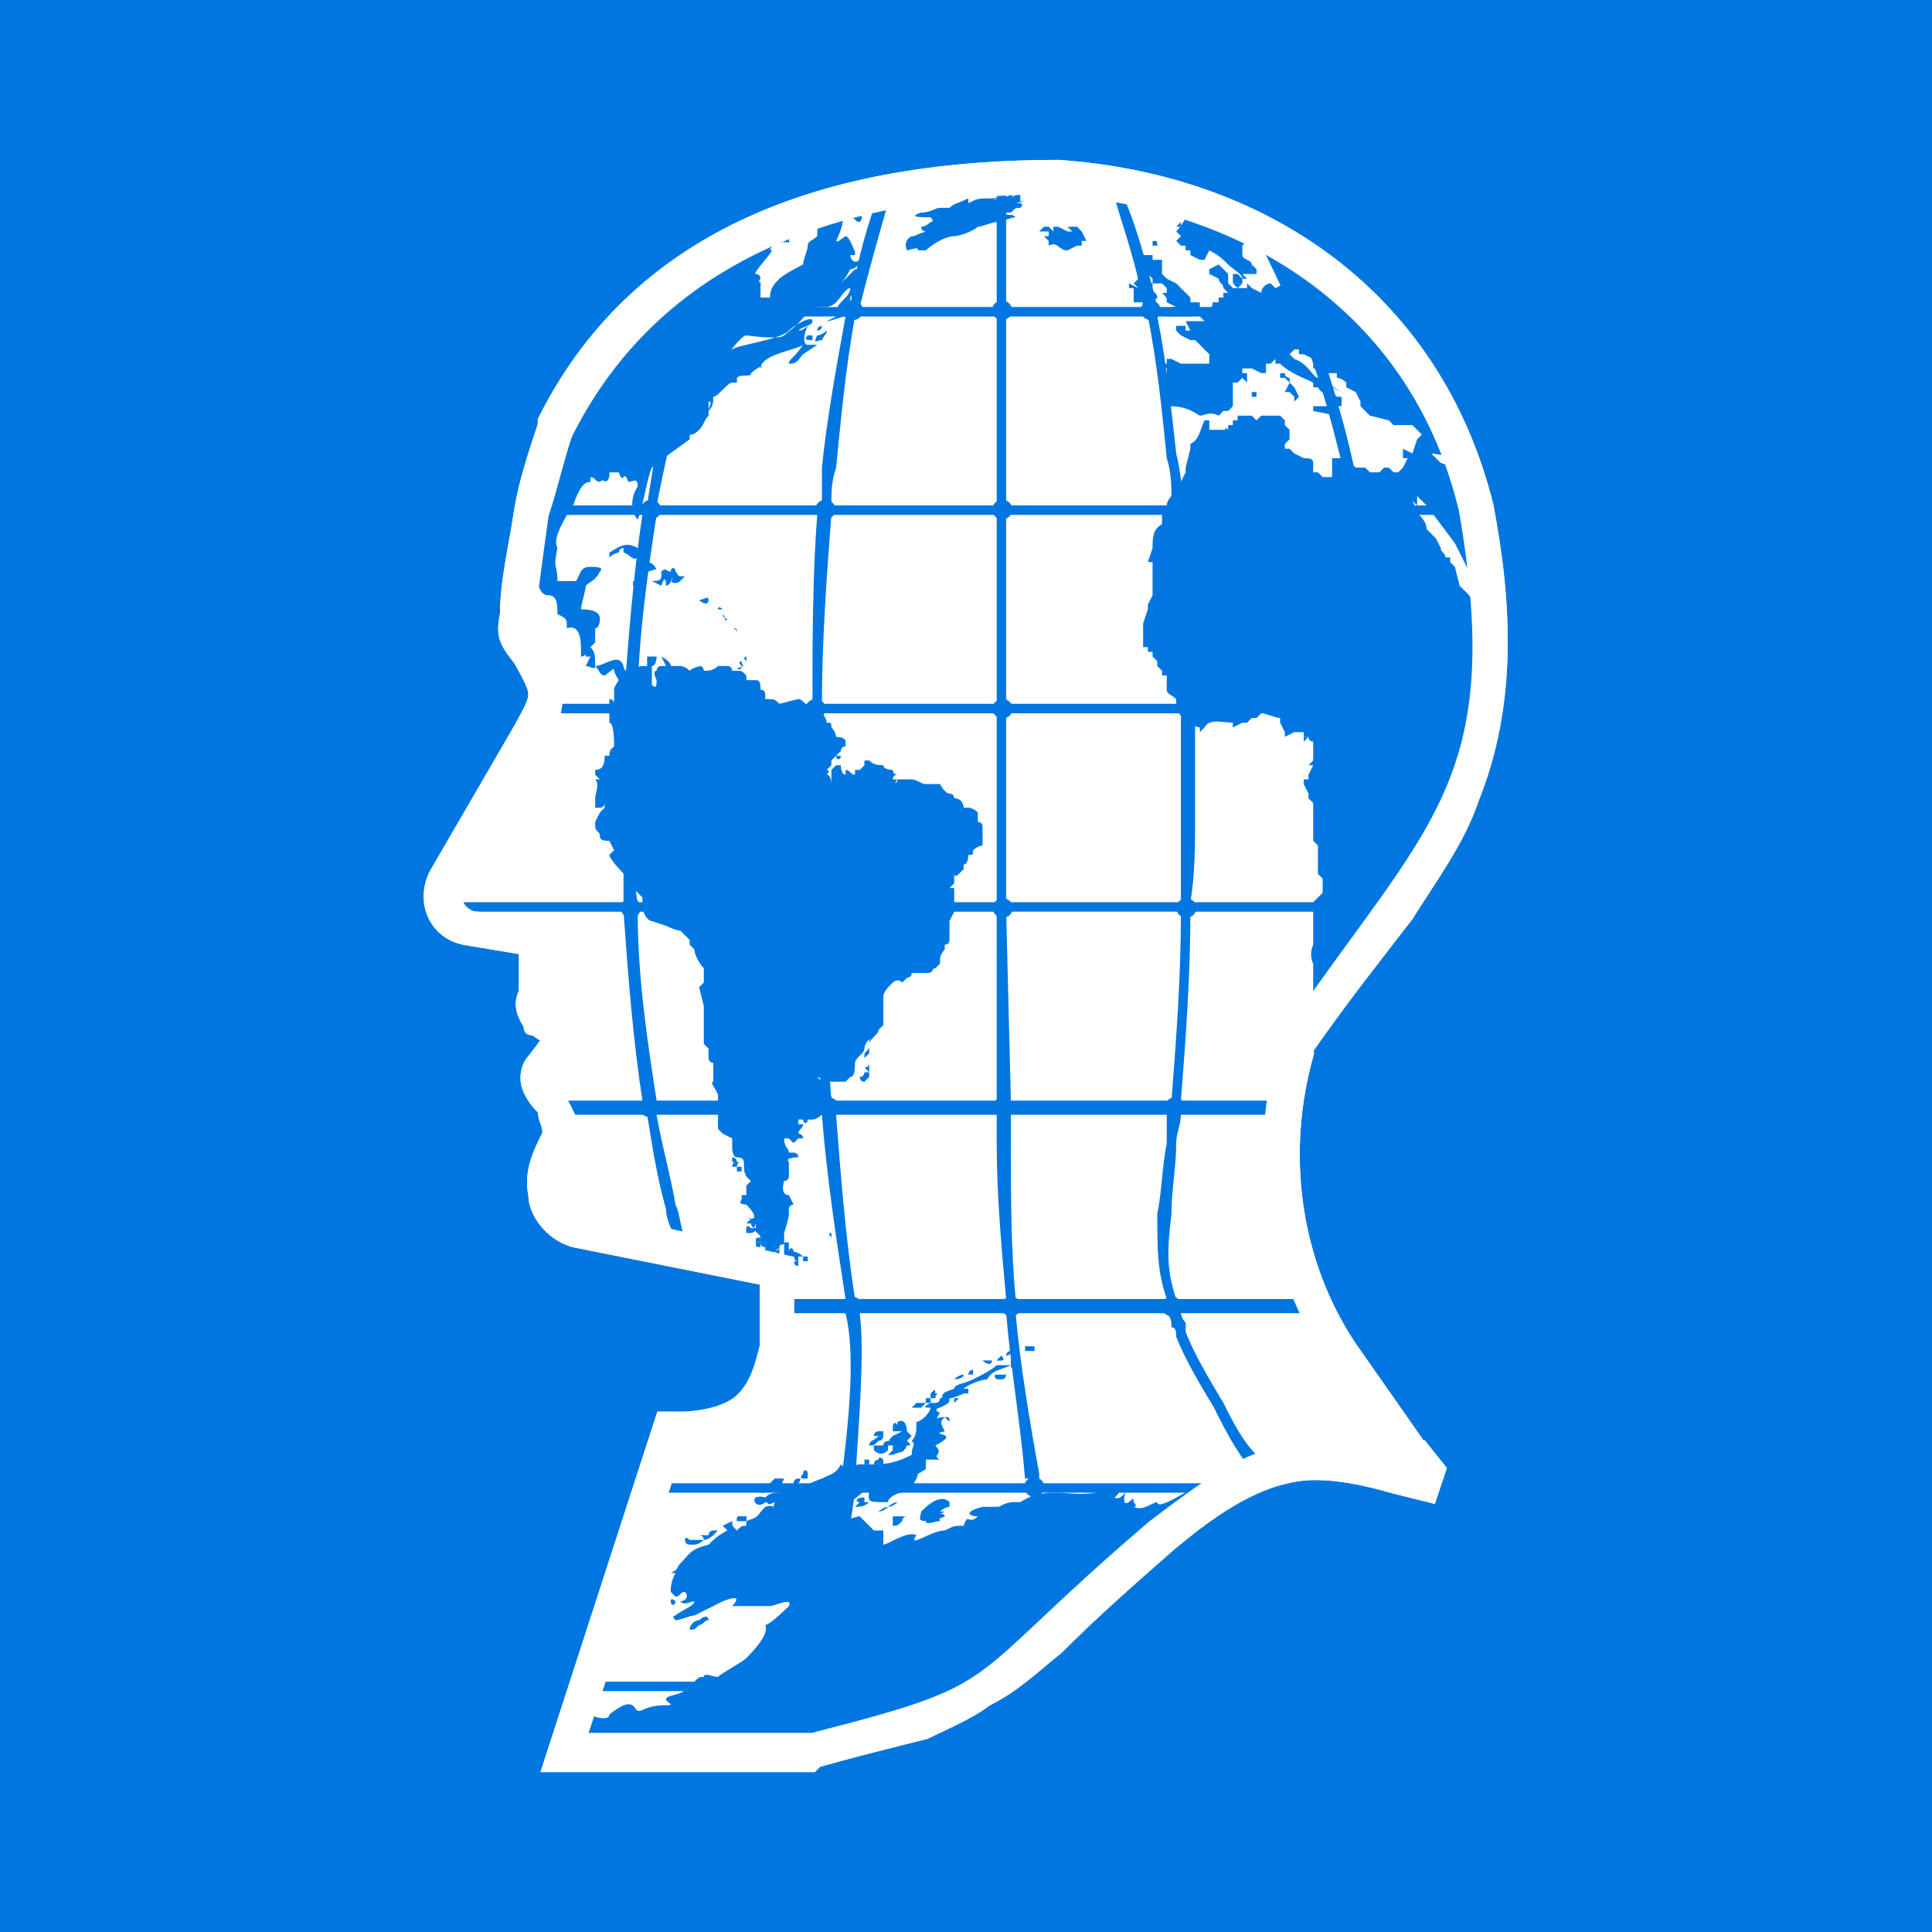 <?xml version="1.0" encoding="UTF-8"?>
<!DOCTYPE svg PUBLIC "-//W3C//DTD SVG 1.1//EN" "http://www.w3.org/Graphics/SVG/1.1/DTD/svg11.dtd">
<!-- Creator: CorelDRAW X7 -->
<svg xmlns="http://www.w3.org/2000/svg" xml:space="preserve" width="1.23in" height="1.23in" version="1.1" style="shape-rendering:geometricPrecision; text-rendering:geometricPrecision; image-rendering:optimizeQuality; fill-rule:evenodd; clip-rule:evenodd"
viewBox="0 0 409 409"
 xmlns:xlink="http://www.w3.org/1999/xlink">
 <defs>
  <style type="text/css">
   <![CDATA[
    .str1 {stroke:#0077E0;stroke-width:2.31}
    .str0 {stroke:white;stroke-width:2.31}
    .fil3 {fill:none}
    .fil0 {fill:#0077E0}
    .fil2 {fill:#0077E0}
    .fil1 {fill:white}
   ]]>
  </style>
 </defs>
 <g id="Layer_x0020_1">
  <rect class="fil0" width="409" height="409"/>
  <path class="fil1 str0" d="M248 327c-8,7 -16,14 -24,22 -5,4 -9,8 -15,11 -4,3 -9,5 -13,7 -8,2 -16,4 -23,6l-1 1 -56 0 24 -74 4 0c4,0 10,-1 13,-4 3,-3 4,-7 5,-11l0 -14 -40 -8c-5,-1 -9,-6 -9,-10 -1,-5 1,-9 3,-13 0,0 0,0 0,0 0,0 0,0 0,0 0,-2 -1,-3 -1,-5 -1,-1 -2,-2 -3,-4 -1,-2 -1,-5 1,-7l3 -4 -3 -2c-1,0 -1,0 -1,-1 -2,-3 -2,-5 -1,-7 0,-3 0,-6 0,-9l0 0 -12 -2c-7,-1 -10,-8 -7,-14l18 -31 0 0c1,-2 3,-5 3,-7 0,-2 -2,-5 -3,-7 -3,-4 -4,-5 -3,-10 0,-7 2,-15 3,-22 1,-6 3,-12 5,-18l0 0 0 -1c21,-42 64,-54 109,-54l0 0 0 0c44,3 80,28 91,72l0 0 0 0c4,21 5,42 -3,62 -3,9 -9,17 -14,25 -7,9 -14,18 -21,28 0,0 0,1 0,1 -6,21 -3,44 9,62l14 20c0,1 0,1 1,1l4 5 -2 6 -8 -2c-7,-2 -16,-4 -23,-2 -9,2 -18,9 -24,14z"/>
  <path class="fil2" d="M181 316c-2,14 -5,28 -7,40l33 0c-2,1 -3,1 -5,2l-28 0c-1,4 -2,7 -3,10l-2 0c1,-3 1,-6 2,-10l-45 0 1 -2 45 0c2,-12 5,-26 6,-40l-37 0 0 -2 37 0c2,-15 3,-28 1,-36l-12 0 0 -3 12 0c-2,-13 -4,-26 -5,-39l-35 0c1,6 3,13 4,19 1,2 1,5 2,7 0,0 0,0 0,0l-2 0c-1,-2 -2,-4 -2,-6 -2,-7 -3,-14 -4,-20l-16 0c-1,-1 -1,-2 -1,-3l16 0c-2,-13 -3,-26 -4,-40l-33 0c-1,0 -2,-1 -2,-1 0,-1 1,-1 1,-1l34 0c0,-5 0,-11 0,-16 0,-7 0,-15 0,-24l-15 0c1,-1 1,-1 1,-2l14 0c1,-13 2,-27 4,-40l-21 0c1,-1 1,-2 1,-2l21 0c2,-14 5,-28 10,-40l-7 0c0,0 -1,0 -1,-1 1,0 2,-1 2,-1l7 0c1,-3 2,-5 3,-8l1 0c0,0 1,0 1,0 0,0 1,1 0,1 -1,2 -2,4 -2,7l29 0c1,-8 3,-15 5,-21 1,0 2,0 3,-1 -2,7 -4,14 -6,22l29 0 0 -24c1,0 2,0 2,0l0 24 29 0c-1,-8 -4,-16 -6,-23 0,0 1,0 2,0 3,7 5,15 7,23l28 0c-2,-5 -4,-9 -6,-13 1,1 3,2 4,3 2,3 3,6 5,10l8 0c1,0 2,1 3,2l-10 0c5,13 9,27 11,39 0,0 0,0 0,1l22 0c0,0 0,1 0,1l0 1 -22 0c3,13 4,26 4,40l20 0c0,1 0,1 0,2l-20 0c0,10 -1,20 -2,30 0,3 -1,7 -2,10l5 0 -2 2 -3 0c0,3 -1,5 -1,7l-3 4c-1,0 -1,-1 -1,-1 1,-3 2,-6 3,-10l-34 0c0,14 -1,27 -2,40l19 0c0,1 0,2 0,3l-19 0c0,2 -1,4 -1,6 0,5 -1,10 -1,15 -1,8 -1,12 1,18l26 0c0,1 1,2 1,3l-26 0c0,0 0,1 1,2 0,1 0,2 0,2 2,5 5,10 8,15 2,4 4,8 7,11 0,1 0,1 0,1 -1,0 -1,1 -2,1 0,0 0,0 0,0 -3,-4 -5,-8 -7,-12 -3,-5 -6,-10 -8,-15 0,-1 0,-2 -1,-2 0,-1 0,-2 -1,-3l-32 0c1,11 3,23 5,34 0,1 0,1 0,2l37 0c-1,0 -2,1 -3,2l-34 0c1,5 2,10 2,16 0,3 1,7 1,10l-2 2c-1,-4 -1,-8 -1,-12 -1,-5 -1,-11 -2,-16l-37 0zm100 -40c0,0 0,0 0,1 0,0 0,0 0,0 0,-1 0,-1 0,-1zm-100 38l37 0c0,-1 0,-1 -1,-1 -1,-12 -3,-23 -4,-35l-31 0c1,8 0,21 -1,36zm0 -39l32 0c-1,-11 -2,-22 -2,-33l0 -6 -34 0c1,13 2,26 4,39zm-7 -82c1,14 1,27 2,40l35 0 0 -40 -37 0zm-2 0l-37 0c0,14 2,27 4,40l35 0c-1,-13 -2,-26 -2,-40zm9 -126c-2,11 -3,22 -4,32 -1,3 -1,5 -1,8l35 0 0 -40 -30 0zm-2 0l-29 0c-5,12 -8,25 -11,40l35 0c0,-3 0,-6 0,-8 1,-10 3,-21 5,-32zm-3 42c-1,13 -2,27 -2,40l37 0 0 -40 -35 0zm-3 0l-34 0c-2,13 -4,27 -4,40l37 0c0,-13 0,-27 1,-40zm1 42c0,8 0,15 0,22 0,6 0,12 0,18l37 0 0 -40 -37 0zm-3 0l-36 0c-1,9 -1,17 -1,24 0,5 0,11 1,16l37 0c0,-6 0,-12 -1,-18 0,-7 0,-14 0,-22zm44 124l32 0c-2,-6 -2,-10 -2,-18 1,-5 1,-10 2,-15 0,-2 0,-4 0,-6l-33 0 0 6c0,11 0,22 1,33zm-2 -82l1 40 34 0c1,-13 2,-26 2,-40l-37 0zm0 -126l0 40 35 0c0,-4 0,-7 -1,-10 -1,-10 -2,-20 -4,-30l-30 0zm0 42l0 40 37 0c0,-13 -1,-27 -2,-40l-35 0zm0 42l0 40 37 0c0,-6 0,-12 0,-18 0,-7 0,-14 0,-22l-37 0zm32 -84c2,10 3,20 4,29 1,4 1,7 2,11l35 0c0,0 0,0 0,-1 -3,-12 -6,-26 -12,-39l-29 0zm6 42c1,13 1,27 2,40l37 0c-1,-14 -2,-27 -4,-40l-35 0zm2 42c0,8 0,15 0,22 0,6 0,12 -1,18l34 0c1,-4 1,-7 2,-11 1,-9 2,-19 2,-29l-37 0z"/>
  <g id="_600228400">
   <circle class="fil0 str1" transform="matrix(-1.8347E-014 -0.336 0.346 -1.77883E-014 133.539 192.218)" r="5"/>
   <circle class="fil0 str1" transform="matrix(-1.8347E-014 -0.336 0.346 -1.77883E-014 212.281 192.218)" r="5"/>
   <circle class="fil0 str1" transform="matrix(-1.8347E-014 -0.336 0.346 -1.77883E-014 133.509 150.042)" r="5"/>
   <circle class="fil0 str1" transform="matrix(-1.8347E-014 -0.336 0.346 -1.77883E-014 212.235 150.042)" r="5"/>
   <circle class="fil0 str1" transform="matrix(-1.8347E-014 -0.336 0.346 -1.77883E-014 137.813 107.866)" r="5"/>
   <circle class="fil0 str1" transform="matrix(-1.8347E-014 -0.336 0.346 -1.77883E-014 212.188 107.866)" r="5"/>
   <circle class="fil0 str1" transform="matrix(-1.8347E-014 -0.336 0.346 -1.77883E-014 173.018 192.218)" r="5"/>
   <circle class="fil0 str1" transform="matrix(-1.8347E-014 -0.336 0.346 -1.77883E-014 251.139 192.218)" r="5"/>
   <circle class="fil0 str1" transform="matrix(-1.8347E-014 -0.336 0.346 -1.77883E-014 172.671 150.042)" r="5"/>
   <circle class="fil0 str1" transform="matrix(-1.8347E-014 -0.336 0.346 -1.77883E-014 251.485 150.042)" r="5"/>
   <circle class="fil0 str1" transform="matrix(-1.8347E-014 -0.336 0.346 -1.77883E-014 174.735 107.866)" r="5"/>
   <circle class="fil0 str1" transform="matrix(-1.8347E-014 -0.336 0.346 -1.77883E-014 287.091 107.866)" r="5"/>
   <circle class="fil0 str1" transform="matrix(-1.8347E-014 -0.336 0.346 -1.77883E-014 290.696 150.042)" r="5"/>
   <circle class="fil0 str1" transform="matrix(-1.8347E-014 -0.336 0.346 -1.77883E-014 286.985 192.218)" r="5"/>
   <circle class="fil0 str1" transform="matrix(-1.8347E-014 -0.336 0.346 -1.77883E-014 275.352 65.689)" r="5"/>
   <circle class="fil0 str1" transform="matrix(-1.8347E-014 -0.336 0.346 -1.77883E-014 243.599 65.689)" r="5"/>
   <circle class="fil0 str1" transform="matrix(-1.8347E-014 -0.336 0.346 -1.77883E-014 212.141 65.689)" r="5"/>
   <circle class="fil0 str1" transform="matrix(-1.8347E-014 -0.336 0.346 -1.77883E-014 180.556 65.689)" r="5"/>
   <circle class="fil0 str1" transform="matrix(-1.8347E-014 -0.336 0.346 -1.77883E-014 148.776 65.689)" r="5"/>
   <circle class="fil0 str1" transform="matrix(-1.8347E-014 -0.336 0.346 -1.77883E-014 249.421 107.866)" r="5"/>
   <circle class="fil0 str1" transform="matrix(-1.8347E-014 -0.336 0.346 -1.77883E-014 137.461 234.394)" r="5"/>
   <circle class="fil0 str1" transform="matrix(-1.8347E-014 -0.336 0.346 -1.77883E-014 212.327 234.394)" r="5"/>
   <circle class="fil0 str1" transform="matrix(-1.8347E-014 -0.336 0.346 -1.77883E-014 214.052 276.571)" r="5"/>
   <circle class="fil0 str1" transform="matrix(-1.8347E-014 -0.336 0.346 -1.77883E-014 175.463 234.394)" r="5"/>
   <circle class="fil0 str1" transform="matrix(-1.8347E-014 -0.336 0.346 -1.77883E-014 180.401 276.571)" r="5"/>
   <circle class="fil0 str1" transform="matrix(-1.8347E-014 -0.336 0.346 -1.77883E-014 179.388 314.782)" r="5"/>
   <circle class="fil0 str1" transform="matrix(-1.8347E-014 -0.336 0.346 -1.77883E-014 172.645 356.959)" r="5"/>
   <circle class="fil0 str1" transform="matrix(-1.8347E-014 -0.336 0.346 -1.77883E-014 218.924 314.782)" r="5"/>
   <circle class="fil0 str1" transform="matrix(-1.8347E-014 -0.336 0.346 -1.77883E-014 248.694 234.394)" r="5"/>
   <circle class="fil0 str1" transform="matrix(-1.8347E-014 -0.336 0.346 -1.77883E-014 248.039 276.571)" r="5"/>
  </g>
  <g id="_600228160">
   <g>
    <path class="fil0" d="M158 322c-1,0 -2,0 -2,0 0,-1 0,-1 1,-1 0,0 1,0 1,0 0,0 0,1 0,1z"/>
    <path class="fil0" d="M212 288c-1,0 -1,0 -1,0 0,0 0,0 0,0 1,-1 1,-1 1,-1 0,0 0,1 0,1z"/>
    <path class="fil0" d="M214 286c0,1 -1,1 -1,1 0,0 0,-1 1,-1 0,0 2,0 2,0 0,0 -2,0 -2,0z"/>
    <path class="fil0" d="M152 324c0,0 0,0 -1,1 0,0 -1,1 -2,1 0,0 -1,1 -2,1 -1,0 0,0 -1,0 0,0 0,0 0,0 -1,0 -1,-1 -1,-1 0,-1 1,0 1,0 0,0 1,0 1,0 0,0 2,0 2,0 0,-1 -1,-1 -1,-1 0,0 1,0 1,0 0,0 1,0 1,0 0,-1 1,-1 1,-1 1,0 -1,0 1,0z"/>
    <path class="fil0" d="M192 303c0,0 1,1 1,1 0,0 -1,1 -1,1 1,1 1,1 0,1 -1,2 -1,1 -3,2l-1 0 1 -1 0 -1 0 0c0,0 -1,0 -1,0 0,0 0,1 0,1 -1,1 -2,1 -3,0 0,0 0,-1 0,-1l1 0 1 0 0 0c0,-1 1,-1 2,-1 -1,0 -1,0 0,-1 0,0 2,-1 2,-1 -1,0 -2,0 -2,0 0,0 0,0 0,-1 0,-1 1,-1 1,0l0 -1 0 0c2,-1 2,2 2,2z"/>
    <path class="fil0" d="M166 313c-1,2 0,2 -2,2 0,0 0,0 -1,0l0 0c-1,0 -1,1 -1,1 -1,0 -1,0 -1,0 0,0 0,-1 0,-1 0,0 0,0 -1,0 1,0 1,0 1,-1 0,0 0,1 1,1 0,0 1,-1 2,-2l0 0c0,0 0,0 0,0 1,0 0,0 2,0z"/>
    <path class="fil0" d="M150 343c-1,0 -1,1 -2,1 -1,1 -1,1 -2,1 0,-1 1,-2 2,-2 1,-1 2,-1 2,0z"/>
    <path class="fil0" d="M143 339c0,1 -1,1 -1,0 0,0 0,0 0,0 0,-1 1,0 1,0 0,0 0,0 0,0z"/>
    <path class="fil0" d="M184 310c0,0 -1,0 -1,0 0,-1 0,-1 0,-1 0,0 1,0 1,0 0,1 0,1 0,1z"/>
    <path class="fil0" d="M187 310c-1,0 -1,0 -2,0 0,0 0,-1 1,-1 0,-1 1,0 1,0 0,0 0,1 0,1z"/>
    <path class="fil0" d="M158 322c-1,0 -2,0 -2,0 0,-1 0,-1 1,-1 0,0 1,0 1,0 0,0 0,1 0,1z"/>
    <path class="fil0" d="M167 313c0,1 0,1 0,0 0,0 0,0 0,0 0,0 1,0 1,0 0,0 0,0 -1,0z"/>
    <path class="fil0" d="M169 314c0,1 -1,1 -1,0 0,0 0,-1 1,-1 0,0 0,0 0,0 1,0 0,1 0,1z"/>
    <path class="fil0" d="M171 313c-1,0 -1,0 -1,0 -1,0 0,-1 0,-1 0,-1 1,-1 1,0 0,1 0,1 0,1z"/>
    <path class="fil0" d="M187 304c-1,0 -2,0 -2,0 0,0 0,-1 1,-1 0,0 1,0 1,0 0,0 0,1 0,1z"/>
    <path class="fil0" d="M186 305c-1,1 -1,1 -2,1 0,-1 1,-1 2,-2 0,0 1,0 1,0 0,0 0,1 -1,1z"/>
    <path class="fil0" d="M195 298c-1,0 -2,0 -2,0 0,0 0,0 1,-1 1,0 2,0 2,0 0,0 -1,1 -1,1z"/>
    <path class="fil0" d="M197 297c0,0 -1,0 -1,0 0,-1 0,-1 0,-1 1,0 1,0 1,0 0,0 0,1 0,1z"/>
    <path class="fil0" d="M198 296c0,0 -1,0 -1,0 0,-1 0,-1 0,-1 1,-1 1,-1 1,0 1,0 0,0 0,1z"/>
    <path class="fil0" d="M200 294c-1,0 -1,0 -1,0 0,0 0,0 0,0 0,0 1,0 1,0 0,0 0,0 0,0z"/>
    <path class="fil0" d="M204 291c0,1 -2,1 -2,1 0,0 1,-1 2,-1 0,0 1,0 1,0 0,0 0,0 -1,0z"/>
    <path class="fil0" d="M206 291c0,0 0,0 -1,0 0,0 0,-1 1,-1 0,0 0,0 0,1 0,0 0,0 0,0z"/>
    <path class="fil0" d="M210 288c0,1 -1,1 -2,0 0,0 0,0 2,0 0,0 0,0 0,0 0,0 0,0 0,0z"/>
    <path class="fil0" d="M212 288c-1,0 -1,0 -1,0 0,0 0,0 0,0 1,-1 1,-1 1,-1 1,1 0,1 0,1z"/>
    <path class="fil0" d="M202 301c0,0 -1,0 -1,0 -1,-1 -1,-1 -1,-1 1,0 1,0 1,1 1,0 1,0 1,0z"/>
    <path class="fil0" d="M202 297c0,0 0,0 0,0 0,-1 0,-1 0,-1 0,0 0,0 1,0 0,0 0,0 -1,1z"/>
    <path class="fil0" d="M205 295c0,0 0,0 -1,0 0,-1 0,-1 0,-1 1,0 1,0 1,0 0,0 0,1 0,1z"/>
    <path class="fil0" d="M212 292c-1,0 -1,0 -1,0 -1,-1 0,-1 0,-1 0,0 1,0 2,0 0,0 0,1 -1,1z"/>
    <path class="fil0" d="M216 290c-1,0 -2,0 -2,-1 0,0 0,0 0,-1 0,0 2,0 2,1 0,0 0,0 0,1z"/>
    <path class="fil0" d="M219 286c-1,0 -2,0 -2,0 0,0 0,-1 0,-1 1,0 2,0 2,0 0,1 0,1 0,1z"/>
    <path class="fil0" d="M188 319c-1,1 -2,1 -2,1 0,0 1,-1 2,-1 1,-1 2,-1 2,-1 0,0 -1,1 -2,1z"/>
    <path class="fil0" d="M184 318c0,0 -1,0 -1,0 0,0 0,0 0,-1 -2,0 -2,1 -1,1 -1,1 -1,1 -1,1 1,0 2,0 3,-1z"/>
    <path class="fil0" d="M192 321c-1,0 -1,1 -1,1 -1,1 -1,1 -2,1 0,0 0,-1 0,-2 1,0 3,0 3,0z"/>
    <path class="fil0" d="M201 318c0,0 0,0 0,0 0,1 0,1 0,1 0,0 -1,0 -2,1 0,0 0,0 1,0 -2,1 0,0 0,1 -2,1 -1,0 -1,1 -1,0 -3,1 -3,0 -2,0 -1,-1 -1,-2 1,-1 4,-4 6,-2z"/>
    <path class="fil0" d="M169 373c9,-3 27,-7 35,-14 19,-16 45,-43 61,-47 1,-1 -9,3 -12,3 -1,0 -8,5 -8,3 -1,0 -3,2 -5,1 1,0 0,-1 0,-1 0,-2 -1,1 -2,0 0,0 0,0 0,-1 0,-1 1,-2 1,-2 0,0 -2,3 -3,2 1,-1 1,-1 1,-2 -1,0 -2,1 -2,0 -4,2 -9,1 -11,1 -2,0 -5,0 -8,2 0,0 -2,0 -2,0 -4,1 0,1 -6,1 -4,1 -3,2 -1,2 -2,2 -2,-1 -3,2 -2,0 -2,0 -4,1 -3,0 -8,4 -6,1 -2,-1 -6,2 -7,2 0,0 0,-3 0,-3 0,0 -1,0 -2,0 -1,-1 -2,-2 -3,-3 -1,0 -2,1 -3,0 0,0 1,0 1,0 -2,-1 0,-2 -1,-3 2,0 3,-2 5,-3 0,3 -1,3 4,3 0,-1 2,-2 3,-2 2,-1 2,-1 3,-3 1,-2 -1,0 2,-2l0 -2 3 0c-2,-1 1,-1 -1,-3 6,-3 -2,-2 2,-3 -1,-2 -1,-2 0,-3 -2,0 -2,1 -1,-1 -1,0 -1,-1 0,-1 2,-1 2,-1 2,-2 1,0 3,-1 3,-1 0,-1 0,-1 0,-1 1,-1 4,-2 5,-2 1,-2 3,-2 5,-3 -1,0 -1,0 -3,0 -1,1 -3,2 -5,3 -2,1 -4,1 -4,2 0,0 -3,1 -2,1 -1,0 0,1 -1,1 0,0 0,1 -1,1 0,0 -1,0 -1,0 -2,1 -1,1 0,1 0,1 -2,3 -3,3 0,2 0,3 -1,4 1,1 0,1 0,3 -4,2 -6,2 -9,2 -1,0 -1,0 -2,0 -1,0 -2,1 -2,1 -1,0 -1,0 -2,-1 -1,2 -2,2 -4,3 0,0 -3,1 -4,2 -1,0 -1,0 -1,0 -2,0 -1,0 -2,1 0,0 -5,-1 -2,0 -1,0 -2,0 -3,1 -4,-1 -2,3 0,1 1,0 0,1 2,0 -1,3 1,0 -2,1 -2,2 -1,2 -4,3 0,1 0,1 0,1 -1,0 -1,0 -2,1 -1,-1 -1,-1 -1,-2 0,0 -2,1 -2,1 0,0 1,1 1,1 -2,1 -3,2 -4,3 -4,1 -4,2 -6,4 -1,1 0,1 -2,2 0,0 1,0 1,0 -1,2 -1,3 -1,4 0,0 1,1 1,1 1,0 1,-1 2,-1 1,1 0,2 -1,2 1,1 2,0 3,0 0,1 -3,2 -4,3 0,0 -1,0 0,1 1,0 3,-1 4,-1 2,-1 4,-2 6,-3 5,-2 2,1 2,1 4,0 6,0 8,0 1,0 5,-2 4,0 0,0 -4,4 -5,4 1,2 -3,6 -4,7 -1,1 -5,3 -6,4 -1,0 -3,-1 -3,0 -1,0 -1,0 -2,1 -3,2 -1,2 -5,3 -3,1 2,2 -1,2 -1,0 -3,0 -5,1 -2,1 -1,-2 -4,-1 0,0 -2,1 -3,2 0,1 -2,1 -4,0 -1,3 -3,2 -2,4 -3,6 -6,6 -4,7 32,-1 43,0 50,-1z"/>
   </g>
   <path class="fil0" d="M201 44c1,-1 2,-1 4,-2 0,0 0,1 0,1 2,-1 2,-1 5,-1 3,-1 6,-2 0,0 1,0 4,-1 4,-1 -9,3 1,0 0,0 -2,1 -1,1 0,0 1,0 0,1 0,1 1,-1 2,-1 2,-1 0,0 1,0 1,0 0,0 -1,0 -1,0 0,1 0,1 0,2 0,0 1,-1 1,-1 -1,1 -2,1 -2,1 1,0 2,0 1,1 0,0 1,0 0,0 -1,0 -1,0 -2,1 -1,0 -1,0 -1,0 0,0 1,0 2,0 0,0 2,0 1,0 -2,0 -2,0 -4,0 2,1 2,0 3,1 -1,0 -3,1 -4,1 -1,0 -3,1 -4,1 0,0 0,0 0,0 -1,1 -4,2 -5,2 -2,0 -5,2 -6,3 -1,0 -1,0 -1,0 -2,0 1,-1 -3,0 0,0 -1,-2 1,-3 1,0 0,0 3,-1 0,0 1,0 0,0 0,0 -1,0 -1,-1 2,0 1,0 2,0 1,0 0,0 0,0 -1,0 -1,0 -2,0 0,0 1,0 2,-1 1,0 0,-1 0,-1 -2,0 -5,0 -2,-1 2,0 1,0 0,0 2,0 3,-1 4,-1 1,0 0,0 2,0z"/>
   <path class="fil0" d="M179 158c0,0 0,0 0,0 0,0 0,0 0,0 0,0 0,0 0,0 0,0 0,0 0,0 0,0 0,0 0,0 0,0 0,0 0,0z"/>
   <path class="fil0" d="M166 263c0,-1 0,-1 0,-2 0,0 0,0 0,0 0,0 1,-3 1,-4 0,-1 0,-1 0,-1 0,-1 1,-1 1,-1 0,0 0,0 0,0 0,0 -1,-2 -1,-2 0,0 0,0 0,0 0,0 0,0 0,0 -2,0 -1,-3 -1,-3 0,-1 0,0 0,0 1,0 1,-1 1,-1 0,-1 0,-1 0,-1 0,0 0,-1 0,-1 0,-1 0,-1 0,-1 -1,-1 2,-1 2,-1 0,0 0,-1 -1,-1 0,0 0,0 0,0 0,0 0,0 0,0 0,0 0,0 0,0 0,0 0,0 0,0 0,0 0,0 0,0 0,0 -1,0 -1,0 0,0 0,0 0,0 0,-1 -1,-1 -1,-3 0,0 0,0 1,0 0,0 1,1 1,1 0,0 0,0 0,0 0,0 1,-1 1,-1 0,0 1,0 1,0 0,0 0,0 0,0 0,-1 -1,-1 -1,-1 0,0 0,0 0,0 0,-1 1,-1 1,-2 0,0 0,0 0,0 -1,0 -1,0 -1,0 0,0 0,-1 0,-1 0,0 1,0 1,0 0,1 1,1 1,0l1 0c1,0 2,-1 3,-2 0,0 1,-1 1,-2 0,0 0,0 0,-1 0,0 0,0 0,0 -1,0 -1,0 -1,-1 0,0 0,0 0,-1 0,0 0,-1 0,-1 -1,0 -1,0 -2,-1l0 0c0,0 3,1 3,1 0,0 2,0 2,0 0,0 1,0 1,0 0,0 1,-1 1,-1 0,0 0,0 0,0 1,0 1,-2 1,-3 0,-1 2,-2 2,-3 0,0 0,0 0,0 0,-1 1,-2 1,-2 0,0 0,0 0,0 0,0 0,1 0,1 0,1 0,1 -1,2 0,0 0,0 0,0 0,0 0,1 0,1 0,0 1,-1 1,-1 0,-1 0,-1 0,-2 0,-1 2,-2 2,-3 0,0 1,-1 1,-1 0,0 0,-1 0,-1 0,-1 0,-2 0,-3 0,0 0,0 0,-1 0,-1 0,0 0,0 0,-1 0,-2 0,-2 0,0 0,1 0,1 0,-1 1,-2 2,-3 0,0 1,-1 2,0 0,0 1,-1 1,-1 0,0 1,0 1,-1 0,0 1,0 1,0 0,0 0,0 0,0 1,0 0,0 1,0l1 0c2,0 1,-1 2,-1 0,0 1,-1 1,-1 0,0 0,-1 0,-1 0,-1 1,-2 1,-2 0,0 0,0 0,-1 0,0 1,0 1,-1 0,-1 0,-1 0,-3 0,0 0,0 0,0 0,0 0,-1 0,-1l1 -2c0,0 0,-1 0,-1 0,-1 0,-2 0,-3 0,0 0,-1 0,-1 -1,0 -1,0 -1,0 0,0 1,-1 1,-1 0,0 0,-2 0,-2 0,0 0,1 1,0 0,0 1,-1 1,-1 0,0 0,-1 0,-1 1,0 1,-2 1,-2 0,0 0,0 0,0 1,0 1,0 1,-1 0,0 0,0 0,0 0,0 1,-1 2,-1 0,-1 0,-1 0,-2 0,0 0,-1 0,-1 0,-1 0,-1 0,-1 0,0 0,0 0,0 0,0 0,0 0,0 0,-1 -1,-1 -1,-1 0,-1 0,-1 0,-2 0,0 -1,-1 -2,-1 0,0 0,0 -1,0 0,0 0,-2 -2,-2 0,0 0,0 0,0 0,-1 -1,-1 -1,-1 -1,0 -2,-2 -2,-2 0,0 -1,0 -1,0 0,0 -1,0 -1,0 0,0 0,0 -1,0 0,0 0,0 0,0 -1,0 -2,-1 -3,-1 0,0 -1,0 -1,0 0,0 0,0 0,0 -1,0 -2,0 -2,0 0,0 0,0 0,0 0,0 0,0 0,0 0,1 -1,1 0,0 0,0 0,0 0,0 -1,0 -1,0 -1,0 0,-1 1,-1 1,-1 0,0 0,0 0,0 -1,0 -1,-1 -1,-1 0,0 0,0 0,0 0,0 -2,0 -2,-1 0,0 0,0 0,0 -1,0 -2,0 -3,-1 0,0 0,0 0,0 0,0 0,0 0,0 0,0 0,0 -1,0 0,0 0,1 0,1 0,0 -1,1 -1,1 0,0 0,0 0,0 0,0 0,0 0,0 0,0 -1,0 -1,0 0,0 0,0 0,1 0,0 0,1 0,1 0,0 0,0 0,0 0,0 0,0 0,0 0,-1 0,-2 0,-2 0,0 0,1 0,1 -1,0 -1,-1 -2,-1 0,0 0,1 0,1 -1,0 -1,-2 -1,-2 0,0 0,0 0,0 0,0 0,0 -1,0 1,0 0,0 0,0 0,0 -1,1 -1,1 0,0 0,0 0,0 0,0 0,3 0,3 0,0 0,0 0,0 0,0 0,-2 -1,-2 0,0 1,-1 0,-1 0,0 0,0 -1,0 1,0 1,0 1,0 0,0 1,-1 1,-1 0,0 0,0 0,0 0,0 0,-1 0,-1 0,0 0,0 0,0 0,0 1,-1 1,-1 0,0 1,-1 1,-1 0,0 0,-1 1,-1 0,0 0,0 0,0 0,0 0,-1 0,-1 0,-1 -2,-1 -2,-1 0,0 0,-1 -1,-2 0,0 0,0 0,0 0,0 0,0 0,0 0,-1 0,-1 -1,-1 0,0 0,-1 -1,-2 0,0 0,0 -1,0 0,-1 0,-1 -1,-1 -1,0 -2,-2 -3,-2 0,0 -4,1 -4,1 0,0 0,0 0,0 -1,-1 -1,-1 -3,-1 0,0 0,-1 0,-1 0,-1 -1,-1 -1,-1 0,-1 0,-2 -1,-2 -1,0 -2,0 -2,0 0,0 0,-1 0,-1 0,0 0,0 0,0 -1,-1 -1,-1 -2,-1 0,0 0,0 0,0 -1,0 -1,0 -1,0 0,0 0,-1 -1,-1 0,0 0,0 0,0 1,0 1,0 2,0 -1,0 -1,0 -2,0 -1,0 -2,0 -2,0 0,0 0,0 -1,0 1,0 1,0 1,0 -1,1 -2,1 -3,1 0,0 0,-1 -1,-1 1,0 1,0 1,0 -2,0 -3,1 -3,1 -1,-1 -2,-1 -2,-1 0,0 -1,0 -1,0 0,0 0,0 0,0 -1,0 -1,0 -1,0 0,0 0,0 0,0 0,-1 -2,-2 -2,-2 0,0 1,2 1,2 0,0 0,0 0,0 0,0 0,0 -1,0 0,0 0,0 0,0 -1,0 -1,1 -1,1 -1,0 0,2 0,2 0,1 0,2 -1,1 0,0 0,-1 0,-2 0,0 0,-1 0,-1 0,0 0,-1 0,-1 0,0 0,0 0,0 1,0 1,-2 1,-2 -1,0 -1,0 -1,0 0,0 -1,0 -1,0 0,0 0,2 0,2 0,0 -1,0 -1,0 -1,0 -2,1 -4,1 0,1 -2,3 -2,4 0,0 0,1 0,1 0,1 0,1 0,2 0,-1 0,0 0,0 0,-1 -1,-1 -1,-1 0,0 0,0 0,1 0,0 0,1 0,1 0,0 -1,0 -1,0 1,1 1,1 1,1 0,0 0,1 0,2 0,0 0,0 0,0 1,0 1,4 1,5 0,0 -1,1 -1,1 1,0 1,0 1,0 0,0 0,0 0,0 -1,0 -1,0 -1,1 0,0 -1,0 -1,0 0,1 0,3 -2,3 0,0 0,1 0,1 0,0 1,1 1,1 0,0 0,0 -1,0 1,1 0,3 0,4 0,0 0,1 0,1 0,0 0,1 0,1 0,0 1,0 1,0 0,0 1,0 1,-1 0,0 0,0 0,0 0,0 0,1 0,1 0,0 0,0 -1,1 0,0 -1,2 -1,2 0,1 0,1 0,1 0,1 1,1 1,2 0,0 0,0 0,0 0,1 1,1 2,1 0,0 1,2 1,2 0,0 -1,1 -1,1 0,1 4,5 4,5 0,0 1,1 1,2 0,0 1,1 1,1 0,0 1,1 1,1 0,0 0,2 0,2 0,1 1,3 2,3 0,0 3,1 3,1 0,0 2,1 3,1 0,0 1,1 1,1 0,0 1,1 1,1 0,0 0,1 0,1 0,0 1,1 1,1 0,1 1,3 2,4 0,0 0,1 0,1 0,1 0,2 0,2 0,0 -1,1 -1,1 0,0 1,4 1,4 0,1 0,1 0,2 0,2 0,4 0,6 0,0 1,1 1,1 0,0 0,0 0,0 0,0 0,0 0,0 0,0 0,1 0,1 0,0 0,0 0,0 0,0 0,1 0,1 0,0 0,1 1,1 0,0 0,1 0,1 0,0 0,0 0,0 0,2 0,2 0,2 0,0 0,0 0,0 0,0 0,0 0,1 0,0 0,0 0,0 -1,0 1,2 1,3 0,0 0,0 0,0 0,1 0,1 0,2 0,0 0,0 0,1 0,1 0,3 0,4 0,0 1,1 1,1 0,0 2,1 2,1 0,0 0,0 0,0 0,0 0,0 0,0 0,0 0,0 0,0 0,0 0,1 0,2 0,0 0,2 1,2 3,0 0,3 3,5 0,0 0,0 0,0 0,0 0,0 -1,1 0,0 0,2 0,2 0,0 -1,0 -1,0 0,0 0,0 0,0 0,0 0,0 0,0 0,0 0,1 0,1 -1,1 1,1 1,1 0,0 0,0 0,0 0,0 0,0 0,0 0,0 3,3 1,3 -1,0 0,-1 0,1 0,1 1,1 1,1 0,0 0,-1 0,-1 0,0 0,0 0,0 -1,2 1,2 1,3 0,0 0,1 0,1 0,0 0,0 0,0 0,0 0,0 0,0 3,0 1,0 1,0 0,0 0,1 0,2 2,0 0,-1 2,-1 2,0 0,1 0,1 0,0 0,0 0,0 0,0 1,1 1,1 0,0 0,-1 0,-1 0,0 0,0 0,0 0,0 0,-1 0,-1 0,0 0,0 0,0 0,-1 1,0 1,-1l0 0z"/>
   <path class="fil0" d="M179 159c0,0 -1,0 0,0 -1,0 0,0 0,0 0,0 0,0 0,0 0,0 0,0 0,0 0,0 0,0 0,0 0,0 0,0 0,0z"/>
   <path class="fil0" d="M178 159c0,0 0,0 0,0 0,0 0,0 0,0 0,0 0,1 0,1 0,0 0,0 0,-1 0,0 0,0 0,0 0,0 0,0 0,0 0,0 0,0 0,0z"/>
   <path class="fil0" d="M178 160c0,0 0,0 0,0 0,0 0,0 0,0 0,0 0,0 0,0 0,0 0,0 0,0z"/>
   <path class="fil3" d="M178 160c0,0 0,0 -1,0 0,0 0,0 0,0 0,0 0,0 0,0 0,0 0,0 0,0 0,1 1,1 1,0 0,0 0,0 0,0 0,0 0,0 0,0 0,0 0,0 0,0 0,0 0,0 0,0"/>
   <path class="fil0" d="M178 160c0,0 0,0 -1,0 0,0 0,0 0,0 0,0 0,0 0,0 0,0 0,0 0,0 0,1 1,1 1,0 0,0 0,0 0,0 0,0 0,0 0,0 0,0 0,0 0,0 0,0 0,0 0,0l0 0z"/>
   <path class="fil3" d="M182 160c0,0 0,0 0,0 -1,0 -1,0 -1,0 -1,0 -1,0 -1,0 0,0 0,0 0,0 0,0 0,1 0,1 0,-1 0,-1 0,-1 -1,0 -1,0 -1,0 -1,0 -1,0 -1,0 0,1 0,1 0,1 0,0 0,1 0,1 0,0 0,0 0,0 0,1 0,1 0,1 1,1 1,0 1,0 1,0 1,0 1,0 0,0 0,0 0,0 0,0 0,0 1,0 0,0 0,0 0,0 1,0 1,0 1,0 0,-1 0,-1 0,-1 0,0 0,0 0,0 0,0 0,0 0,0 0,0 0,0 0,0 0,-1 0,-1 0,-1 0,0 0,-1 0,-1 0,0 0,0 0,0 0,0 0,0 0,0 0,0 -1,0 -1,0 0,0 0,0 0,0"/>
   <path class="fil0" d="M180 160c0,0 0,0 0,0 0,0 0,0 0,0 0,0 0,0 0,0 0,0 0,0 0,0 0,0 0,0 0,0 0,0 0,0 0,0 0,0 0,0 0,0z"/>
   <path class="fil0" d="M179 160c0,0 0,0 0,0 0,-1 0,-1 0,0 0,0 0,0 -1,0 0,0 1,0 1,0 0,0 0,0 0,0 0,0 0,0 0,0 0,0 0,0 1,0 0,0 0,0 -1,0 0,-1 0,-1 0,-1 0,0 0,1 0,1z"/>
   <path class="fil0" d="M156 134c0,0 0,-1 -1,-1 1,0 1,0 1,1 0,0 0,0 0,0z"/>
   <path class="fil0" d="M155 130c0,0 0,1 0,1 0,0 0,0 0,0 0,0 0,0 0,-1z"/>
   <path class="fil0" d="M153 130c0,1 1,1 1,1 -1,1 0,0 -1,-1z"/>
   <path class="fil0" d="M152 129c0,-1 1,0 1,0 -1,0 -1,0 -1,0 0,0 0,0 0,0z"/>
   <path class="fil0" d="M148 127c1,0 2,-1 2,0 0,1 -1,1 -2,0z"/>
   <path class="fil0" d="M156 136c0,0 0,0 0,0 0,0 0,0 0,0 0,0 0,0 0,-1 0,0 0,0 0,1z"/>
   <path class="fil0" d="M156 138c0,0 0,0 0,0 0,0 -1,0 -1,0 1,0 0,0 1,0 0,0 0,0 0,0z"/>
   <path class="fil0" d="M158 139c0,1 0,0 0,1 -1,-1 0,-1 0,-1 0,0 0,0 0,0z"/>
   <path class="fil0" d="M157 140c0,0 0,0 0,0 0,1 1,1 0,1 0,1 -1,1 -1,0 0,0 0,1 1,0 0,0 -1,-1 0,-1z"/>
   <path class="fil0" d="M178 156c0,0 -1,0 -1,0 0,0 0,0 0,0 0,0 0,0 0,0 1,0 1,0 1,0 0,0 0,0 0,0 0,0 0,0 0,0 0,0 0,0 0,0 0,0 0,0 0,0z"/>
   <path class="fil0" d="M166 263c0,0 0,0 0,0 0,0 0,0 0,0 0,0 0,0 0,0 0,0 0,0 0,0 0,0 0,0 0,0 0,0 0,0 0,0 0,0 0,0 0,0 0,0 0,0 0,0 1,0 1,0 1,0 0,0 0,0 0,0 0,0 0,0 0,0 0,0 0,0 0,0 0,0 0,1 0,1 0,0 0,0 0,0 0,0 0,0 0,0 0,1 0,1 0,1 1,0 1,0 0,0 1,1 1,1 1,1 0,0 0,0 0,0 0,0 0,0 0,0 -1,0 -1,0 -1,0 -1,0 -1,0 -1,0 0,0 0,0 0,-1 0,0 0,0 0,0 0,0 0,0 0,0 0,0 0,0 0,0 0,-1 0,-1 0,-1 0,0 0,0 0,0 0,0 0,0 0,0l0 -1z"/>
   <path class="fil0" d="M172 266c0,0 0,0 0,0 0,0 0,0 0,0 0,0 0,0 1,0 0,0 0,0 0,0 0,0 0,0 0,0 0,0 0,0 -1,0 0,0 0,0 0,0 0,0 0,0 0,0 0,1 0,1 0,1 0,0 0,-1 0,-1z"/>
   <path class="fil0" d="M166 266c0,0 0,0 0,0 0,0 0,-1 0,-1 0,0 0,0 0,0 0,0 0,0 0,0 0,0 0,0 0,0 0,1 0,1 0,1 0,0 0,0 0,0 0,0 0,0 0,0 0,0 0,0 0,0z"/>
   <path class="fil0" d="M170 267c-1,0 -1,0 0,0 0,0 0,0 0,0 0,0 0,0 0,0 0,0 0,0 0,0 0,0 0,0 0,0z"/>
   <path class="fil0" d="M168 267c0,0 0,0 1,0 0,0 0,0 0,0 0,0 0,0 0,0 0,0 1,0 0,0 0,0 0,0 0,0 0,1 0,1 0,1 0,0 0,0 0,0 -1,0 -1,-1 -1,-1 0,0 0,0 0,0z"/>
   <path class="fil3" d="M168 267c0,0 0,0 0,0 -1,0 -1,0 -1,0 0,0 0,0 0,0 0,0 0,0 0,0 -1,0 -1,0 -1,0 0,0 0,0 0,0 0,0 0,0 0,0 0,0 0,0 0,0 0,0 -1,0 -1,0 0,0 0,0 0,0 0,0 1,0 1,0 0,0 0,0 0,-1 0,0 0,0 0,0 0,0 0,0 0,0 0,1 0,0 0,0 0,0 0,1 1,1 0,0 -1,-1 -1,-1 1,0 1,0 1,0 0,0 0,1 0,1 0,0 0,0 0,0 0,0 0,0 0,0 0,-1 1,0 1,0 0,0 0,0 0,0"/>
   <path class="fil0" d="M168 267c0,0 0,0 0,0 -1,0 -1,0 -1,0 0,0 0,0 0,0 0,0 0,0 0,0 -1,0 -1,0 -1,0 0,0 0,0 0,0 0,0 0,0 0,0 0,0 0,0 0,0 0,0 -1,0 -1,0 0,0 0,0 0,0 0,0 1,0 1,0 0,0 0,0 0,-1 0,0 0,0 0,0 0,0 0,0 0,0 0,1 0,0 0,0 0,0 0,1 1,1 0,0 -1,-1 -1,-1 1,0 1,0 1,0 0,0 0,1 0,1 0,0 0,0 0,0 0,0 0,0 0,0 0,-1 1,0 1,0 0,0 0,0 0,0l0 0z"/>
   <path class="fil0" d="M163 265c-1,0 -1,0 -1,0 1,1 0,1 0,1 0,0 0,0 0,0 1,0 1,0 1,0 0,0 0,-1 0,-1z"/>
   <path class="fil0" d="M162 263c0,0 -1,0 -1,0 0,1 1,1 1,1 0,0 0,-1 0,-1 0,0 0,0 0,0z"/>
   <path class="fil0" d="M161 263c0,0 0,0 0,0 0,0 -1,0 -1,0 0,1 0,1 1,1 0,0 0,0 0,-1 0,0 0,0 0,0 0,0 0,0 0,0z"/>
   <path class="fil0" d="M164 264c0,0 0,-1 0,0 0,0 0,0 0,0 0,0 0,0 0,0 -1,0 -1,0 -1,0 0,0 0,0 0,0 0,0 0,0 0,0 0,0 0,1 0,1 0,0 0,0 0,0 0,0 0,0 0,0 0,0 0,0 0,0 1,0 1,0 1,0 0,0 0,-1 0,-1 0,1 0,1 0,1 0,0 1,-1 1,-1 0,0 0,0 0,0 0,0 0,0 -1,0z"/>
   <path class="fil3" d="M161 262c0,0 0,0 0,0 -1,0 -1,0 -1,1 0,0 1,0 1,0 0,-1 0,-1 0,-1 0,0 0,0 0,0 0,0 0,0 0,0"/>
   <path class="fil0" d="M161 262c0,0 0,0 0,0 -1,0 -1,0 -1,1 0,0 1,0 1,0 0,-1 0,-1 0,-1 0,0 0,0 0,0 0,0 0,0 0,0l0 0z"/>
   <path class="fil3" d="M160 262c0,0 0,0 0,0 0,0 0,0 0,0 0,0 0,0 0,0 0,0 0,0 0,0 0,0 0,0 0,0 0,0 0,0 0,0 0,0 1,0 0,0 1,0 1,0 1,0 0,0 0,0 0,0 -1,0 -1,0 -1,0 0,-1 0,0 0,0"/>
   <path class="fil0" d="M160 262c0,0 0,0 0,0 0,0 0,0 0,0 0,0 0,0 0,0 0,0 0,0 0,0 0,0 0,0 0,0 0,0 0,0 0,0 0,0 1,0 0,0 1,0 1,0 1,0 0,0 0,0 0,0 -1,0 -1,0 -1,0 0,-1 0,0 0,0l0 0z"/>
   <path class="fil0" d="M159 261c0,0 0,0 0,0 0,0 0,1 0,1 0,0 0,0 0,0 0,0 0,-1 0,-1z"/>
   <path class="fil0" d="M158 260c0,0 0,0 0,0 0,1 0,1 0,1 1,0 1,0 1,0 0,0 0,0 0,0 0,0 0,0 0,0 0,0 0,0 0,0 0,0 0,-1 0,-1 0,0 -1,0 -1,0 0,0 0,0 0,0z"/>
   <path class="fil0" d="M159 259c0,-1 0,-1 0,-1 0,0 -1,1 -1,1 0,0 1,0 1,0 0,0 0,1 0,1 0,0 -1,-1 -1,0 0,0 0,0 0,0 0,0 0,0 0,0 0,0 0,0 0,0 1,0 1,0 1,0 0,1 0,1 0,1 0,0 0,0 0,0 0,-1 0,-1 0,-1 0,0 0,0 0,1 0,0 0,0 0,0 1,0 1,-1 1,-1 0,0 -1,0 -1,0 0,-1 0,-1 0,-1 0,0 0,0 0,0z"/>
   <path class="fil3" d="M159 257c0,0 0,0 0,0 0,0 0,0 0,0 0,0 0,0 0,0 0,0 0,0 0,0 0,0 0,0 0,0 0,0 0,0 0,0 -1,0 0,0 0,0"/>
   <path class="fil0" d="M159 257c0,0 0,0 0,0 0,0 0,0 0,0 0,0 0,0 0,0 0,0 0,0 0,0 0,0 0,0 0,0 0,0 0,0 0,0 -1,0 0,0 0,0l0 0z"/>
   <path class="fil3" d="M158 250c0,0 0,0 0,0 0,0 0,0 0,0 0,0 0,0 0,0 0,0 0,1 0,1 0,0 0,0 0,0 0,0 0,0 0,0 0,0 0,0 0,0 0,0 0,0 0,0 0,0 0,0 0,-1 1,0 1,0 1,0 0,0 0,0 0,0 0,0 -1,0 -1,0 0,0 0,0 0,0 0,0 0,0 0,0 0,0 0,0 0,0"/>
   <path class="fil0" d="M158 250c0,0 0,0 0,0 0,0 0,0 0,0 0,0 0,0 0,0 0,0 0,1 0,1 0,0 0,0 0,0 0,0 0,0 0,0 0,0 0,0 0,0 0,0 0,0 0,0 0,0 0,0 0,-1 1,0 1,0 1,0 0,0 0,0 0,0 0,0 -1,0 -1,0 0,0 0,0 0,0 0,0 0,0 0,0 0,0 0,0 0,0l0 0z"/>
   <path class="fil0" d="M156 246c0,0 0,0 0,0 0,0 0,0 0,0 0,0 0,-1 -1,-1 0,0 0,1 0,1 0,0 0,0 0,0 1,0 0,0 0,1 1,0 1,0 1,0 0,0 0,0 0,0 0,1 0,1 0,1 0,0 0,0 0,0 0,0 0,0 0,0 0,0 0,0 0,0 0,0 1,0 1,0 0,0 0,0 0,0 0,0 0,0 0,0 0,-1 0,-1 0,-1 0,0 -1,0 -1,0 0,-1 1,-1 0,-1 0,0 0,0 0,0 1,0 0,0 0,0 0,0 0,0 0,-1 0,0 0,1 0,1z"/>
   <path class="fil0" d="M168 266c0,0 0,0 0,0 0,1 1,1 1,1 0,0 0,-1 0,-1 0,0 1,0 1,0 0,1 0,1 0,1 0,0 0,0 1,0 0,0 0,0 0,0 0,-1 0,-1 0,-1 0,0 0,0 0,0 0,0 0,0 0,0 0,0 0,0 -1,0 0,0 -1,-1 -2,-1 0,-1 -1,-1 -1,0 0,0 0,0 0,0 0,0 0,0 0,0 0,0 0,1 1,1z"/>
   <path class="fil0" d="M183 229c-1,0 -1,-1 -1,-1 1,0 1,-1 1,-1 0,0 1,0 1,0 0,0 -1,-1 -1,-1 0,0 1,0 1,-1 0,0 0,0 0,0 0,1 0,1 0,1 0,1 0,1 0,1 0,1 0,1 0,1 -1,1 -1,1 -1,1 0,0 0,0 0,0z"/>
   <path class="fil0" d="M176 262c0,0 0,0 -1,0 0,0 0,0 0,0 0,0 0,0 0,0 0,0 0,0 0,0 0,0 1,0 1,0 0,0 -1,-1 0,-1 0,0 0,0 0,0 0,0 0,0 0,0 0,0 -1,0 -1,0 0,0 0,0 1,0 0,0 0,0 1,0 0,0 0,0 0,0 0,0 0,0 -1,0 0,0 0,0 0,0 0,0 0,1 0,1 0,0 0,0 0,0 0,0 0,0 0,0 0,0 0,0 0,0z"/>
   <path class="fil0" d="M177 261c0,0 0,0 0,0 0,0 0,0 0,0 0,0 0,0 0,0 0,0 0,0 0,0 0,0 0,1 0,1 0,0 0,0 0,0 0,0 0,0 0,0 1,0 0,0 0,0 0,0 0,0 0,0 1,0 1,0 1,-1 1,0 0,0 0,0 0,0 0,0 0,0 0,0 0,0 0,0 0,0 0,0 -1,0 1,0 0,0 0,0z"/>
   <path class="fil0" d="M185 43c0,0 1,1 -2,2 0,1 0,-2 -1,-1 0,1 1,2 0,3 -1,0 -1,-1 -2,-1 0,0 0,-2 1,-2 1,0 2,-1 4,-1z"/>
   <path class="fil0" d="M182 66c-1,1 -1,2 -2,1 0,0 0,0 -1,1 1,-1 2,-3 3,-3 0,0 0,0 0,1z"/>
   <path class="fil0" d="M181 61c0,1 -1,2 -2,3 1,-1 1,-1 1,-1 0,0 0,0 0,1 0,0 0,0 0,0 0,0 0,0 0,0 0,0 2,-1 2,-1 0,0 -1,1 -1,1 0,0 0,0 0,0 0,0 1,0 1,0 -2,2 -2,2 -4,4 0,0 1,-1 1,-1 -1,0 -3,1 -4,1 0,0 2,-1 2,-1 0,-1 0,-1 0,-1 0,-1 1,-2 2,-3 0,0 1,-1 1,-2 2,-2 1,-1 1,0z"/>
   <path class="fil0" d="M174 69c0,0 0,1 -1,1 0,0 0,-1 1,-1z"/>
   <path class="fil0" d="M173 66c1,0 2,1 1,1 0,0 -1,-1 -1,-1z"/>
   <path class="fil0" d="M142 121c0,-1 1,-1 1,0 1,1 0,1 2,1 0,0 -1,1 -1,1 0,0 -1,1 -2,0 1,-2 0,1 -1,1 0,0 0,-3 -1,0 0,0 -2,-1 -2,-1 1,0 2,0 2,-1 0,0 0,-1 0,-1 1,-1 1,0 2,0z"/>
   <path class="fil0" d="M135 125c0,-1 -1,-1 -1,-1 0,0 0,-1 0,-1 2,1 2,1 1,2z"/>
   <path class="fil0" d="M129 117c3,-2 4,-2 6,-1 0,0 0,1 0,1 0,0 1,0 1,0 1,0 0,1 1,2 1,0 2,1 2,2 0,-1 -1,0 -2,0 0,0 0,0 0,0 -1,0 -3,0 -1,-1 -1,-1 -1,-1 -1,-2 -1,1 -2,-1 -3,-1 0,0 0,-1 0,-1 0,0 -1,0 -1,1 -1,0 -2,1 -2,1 0,0 0,-1 0,-1z"/>
   <path class="fil0" d="M172 72c-1,0 -2,0 -1,-1 0,0 0,0 1,0 0,0 0,0 0,0 0,0 0,1 0,1z"/>
   <path class="fil0" d="M173 71c1,0 2,-1 2,-1 0,1 0,0 -1,2 -1,0 -2,1 -1,-1z"/>
   <g>
    <path class="fil0" d="M134 145c0,-1 -3,-1 -3,-1 -2,-3 0,-3 -3,-1 -1,0 -1,-1 -2,-2 0,1 -1,0 -2,0 1,-2 0,0 1,-2 -1,0 -1,0 -1,0 0,-1 0,0 -1,0 0,-1 0,-1 0,-1 0,-2 0,-6 -3,-5 0,-2 0,-2 -2,-3 0,-2 0,-4 -2,-4 -2,0 -2,-3 -3,-4 0,-1 0,-1 0,-1 0,0 -1,0 -1,0 0,-2 -2,-6 -2,-6 4,-37 31,-58 59,-69 -2,1 -1,2 -2,5 1,1 -3,-1 -4,2 2,-1 -4,5 -3,5 0,0 1,0 1,1 -1,1 1,1 0,1 0,1 0,3 0,3 1,0 1,0 2,0 0,-2 1,-3 2,-4 1,-1 5,-3 5,-3 0,-1 1,-3 1,-4 0,-1 1,-1 2,-2 0,-2 0,-2 2,-5 1,0 1,0 1,1 0,0 2,-1 2,-1 1,0 0,1 0,1 1,0 0,3 -1,5 1,0 -1,1 2,-1 1,0 2,4 2,3 0,2 0,-2 0,1 0,0 -1,0 -1,0 0,1 1,2 2,1 0,1 -1,2 -2,2 0,0 -1,2 -2,3 0,0 3,-3 3,-3 1,0 1,0 1,0 1,1 -1,4 -2,4 -1,0 -2,2 -3,3 -2,2 -4,0 -6,2 -2,3 -4,4 -5,5 -1,1 -8,0 -8,0 -1,0 -4,4 -3,3 1,-1 10,-2 12,-4 1,-1 3,-2 3,-2 0,0 2,-1 2,0 0,1 -2,1 -3,2 1,0 2,-1 2,-1 -1,2 -1,4 0,4 1,0 2,0 2,0 0,0 0,0 0,0 0,0 -3,2 -3,2 -1,1 -1,2 -3,2 0,-1 1,-1 3,-4 -1,1 -9,2 -9,5 1,-1 -1,0 -2,1 0,1 -2,0 -3,1 0,0 0,1 0,1 0,0 -1,0 -1,0 -1,0 -3,3 -4,3 0,1 0,2 -1,3 0,-1 1,-2 0,-2 0,1 0,3 0,3 -1,1 -1,2 -2,3 -2,2 -2,0 -2,2 0,0 -7,5 -8,6 -1,2 -2,9 -3,11 -1,-1 -2,-4 0,-7 0,-2 -1,-1 -2,-1 -1,-3 -1,1 -2,-2 -1,0 -1,0 -2,0 0,0 0,1 0,1 -1,2 -1,0 -2,1 -1,0 -1,-1 -2,-1 0,0 0,0 0,1 -2,0 -3,3 -4,6 0,1 1,1 -1,1 -1,2 -3,5 -2,7 -1,5 0,3 0,7 1,0 3,0 4,0 1,-2 1,-3 3,-3 1,0 3,0 2,1 -1,2 -2,2 -3,3 0,1 -1,4 -1,5 1,0 4,0 4,2 0,0 0,2 -1,2 0,1 0,2 0,3 0,0 0,0 -1,1 1,1 1,2 1,4 2,0 5,-3 6,0 0,1 2,3 2,4z"/>
    <path class="fil0" d="M150 66c0,0 1,-2 1,-2 1,0 1,2 1,3 0,1 -1,2 -1,2 0,0 3,2 2,3 0,0 0,1 -1,1 0,0 0,-1 0,-1 -1,1 -1,3 -2,3 -3,4 -1,3 1,1 0,0 0,0 1,0 0,0 0,0 0,0 0,-1 -1,-1 0,-1 0,0 3,-2 3,-1 -1,1 -2,1 -3,2 0,0 0,0 0,0 0,0 -1,2 -1,2 0,0 -2,0 -3,1 0,-1 0,-1 1,-1 0,-1 0,-2 1,-2 0,-1 0,-1 0,-2 0,0 0,0 -1,1 0,0 0,0 0,-1 1,-1 2,-1 2,-2 0,-1 0,-2 0,-1 -1,0 -2,1 -2,1 0,1 0,0 0,0 0,0 -1,1 -1,1 0,0 -2,3 -2,3 -1,2 0,0 0,0 0,-1 1,-4 2,-4 0,-1 -1,0 -1,-1 1,0 2,-1 2,-1 1,0 2,-1 2,-1 1,0 0,0 0,-1 0,1 -1,1 -1,1 -1,0 0,0 0,-1 0,0 -1,0 -1,0 0,0 0,-1 1,-1 -1,1 -2,1 -3,1 2,-2 1,-1 1,-1 0,0 0,0 -1,0 1,-1 2,-1 3,-1z"/>
   </g>
   <path class="fil0" d="M170 267c-1,0 -1,0 0,0 0,0 0,0 0,0 0,0 0,0 0,0 0,0 0,0 0,0 0,0 0,0 0,0z"/>
   <path class="fil0" d="M162 263c0,0 -1,0 -1,0 0,1 1,1 1,1 0,0 0,-1 0,-1 0,0 0,0 0,0z"/>
   <path class="fil0" d="M164 264c0,0 0,-1 0,0 0,0 0,0 0,0 0,0 0,0 0,0 -1,0 -1,0 -1,0 0,0 0,0 0,0 0,0 0,0 0,0 0,0 0,1 0,1 0,0 0,0 0,0 0,0 0,0 0,0 0,0 0,0 0,0 1,0 1,0 1,0 0,0 0,-1 0,-1 0,1 0,1 0,1 0,0 1,-1 1,-1 0,0 0,0 0,0 0,0 0,0 -1,0z"/>
   <path class="fil3" d="M160 262c0,0 0,0 0,0 0,0 0,0 0,0 0,0 0,0 0,0 0,0 0,0 0,0 0,0 0,0 0,0 0,0 0,0 0,0 0,0 0,0 0,0 0,0 1,0 1,0 0,0 0,0 0,0 -1,0 -1,0 -1,0 0,0 0,0 0,0"/>
   <path class="fil0" d="M160 262c0,0 0,0 0,0 0,0 0,0 0,0 0,0 0,0 0,0 0,0 0,0 0,0 0,0 0,0 0,0 0,0 0,0 0,0 0,0 0,0 0,0 0,0 1,0 1,0 0,0 0,0 0,0 -1,0 -1,0 -1,0 0,0 0,0 0,0l0 0z"/>
   <path class="fil0" d="M159 261c0,0 0,0 0,0 0,0 0,1 0,1 0,0 0,0 0,0 0,0 0,-1 0,-1z"/>
   <path class="fil0" d="M158 260c0,0 0,0 0,0 0,1 0,1 0,1 0,0 1,0 1,0 0,0 0,0 0,0 0,0 0,0 0,0 0,0 0,0 0,0 0,0 0,-1 0,-1 0,0 -1,0 -1,0 0,0 0,0 0,0z"/>
   <path class="fil3" d="M159 257c0,0 0,0 0,0 0,0 0,0 0,0 0,0 0,0 0,0 0,0 0,0 0,0 0,0 0,0 0,0 0,0 0,0 0,0 0,0 0,0 0,0"/>
   <path class="fil0" d="M159 257c0,0 0,0 0,0 0,0 0,0 0,0 0,0 0,0 0,0 0,0 0,0 0,0 0,0 0,0 0,0 0,0 0,0 0,0 0,0 0,0 0,0l0 0z"/>
   <path class="fil0" d="M257 46c2,1 2,1 4,2l1 0 1 0 0 1 2 1 -2 2 0 1 0 1c0,1 2,1 2,2l0 1 0 1 -2 0 1 1 -1 0c0,-1 -2,-2 -3,-3 -1,-1 -2,-2 -4,-3 0,0 0,0 0,0l-1 2 -1 0 0 0 -2 -1 0 -1c0,0 0,0 0,0l-1 0 0 -1 -1 0 -1 -1c1,-1 1,-1 1,-1l-1 -1c1,-1 2,-3 3,-4l1 0c0,0 3,0 4,1z"/>
   <path class="fil0" d="M268 51c26,14 34,31 40,45 -1,1 -4,0 -5,0l-1 -1 3 3 3 1 3 3c3,8 3,12 3,24l-1 -3 -1 -1 -1 -1 -3 -6 0 0 -6 -8 -2 -2 0 -1 0 1 0 1c0,0 0,0 0,0l0 1 -1 -1 1 2c0,1 2,2 2,4l2 2 0 0 1 2c0,1 1,1 1,2l1 0 0 1 1 1 1 4 1 1 1 1c2,3 3,3 4,5 -1,4 -2,12 -2,19 0,0 0,4 0,4l1 7c-7,27 -25,45 -36,62l0 -4 0 0 0 -2 0 0 0 -1 0 0 0 -4 0 -2 0 -1c0,0 0,-1 0,-2l0 0 0 -2 0 0 0 -1c-1,-2 0,-4 0,-4l0 -2 0 -1 0 -2 0 -2 0 0 0 -2 2 -2 0 -3 0 0 -1 -1 0 -2 0 -1c0,0 0,0 0,0l0 0c0,-1 0,-2 0,-3l-1 -1c0,0 0,0 0,0l0 -4 0 -1 0 0 0 -1 0 0 0 -1c0,0 0,0 0,-1l-1 -1 0 0 0 -1 -1 -2 0 -1c0,0 0,0 0,0l1 0 0 0 0 -1 1 -2c-1,0 -1,0 -1,0l1 -1 0 -3 0 -1c-1,0 -1,-1 -1,-1l-1 0 0 -1 0 0 -1 0 -1 0c0,0 0,0 0,0l-2 1 0 -1 -1 -2 0 -1c-1,0 -3,-1 -4,-1l0 0 -1 1 -1 0 0 0 -1 1 -1 0 0 0 -2 1 0 0 0 -1c-2,0 -5,-1 -6,1l-1 1 0 -1c-1,0 -2,-1 -3,-2l0 -1 -1 0 -1 -1 0 -1 0 -1c-1,-1 -2,-1 -2,-2l0 0 0 -2 0 0 0 -1 -1 0 0 -1c0,0 0,0 0,0 0,0 -1,-1 -1,-1 0,-1 0,-1 0,-1 0,1 0,1 0,1 0,-1 0,-1 0,-1l-1 -1 0 -1 -1 0 0 -1 -1 0 0 -3 0 -1 0 0 0 -1 1 -3 0 -1 1 -2 0 -4c0,0 0,0 0,0l0 -1 0 -2c0,0 -1,0 -1,0l1 -3c0,-2 0,-4 2,-5l0 -1 0 -2 1 -1 0 0c0,-1 1,-2 1,-2l1 -1 0 0 0 -1 1 -1c0,0 0,0 0,0 0,0 0,0 0,0l1 -2 0 -1 1 -4 0 -1c2,-1 2,-3 3,-5l1 0 0 1 0 1 2 0c0,0 0,0 0,0l1 0c1,0 0,-1 1,0l0 -1 1 0 0 0 0 -1c1,0 1,0 1,0 0,-1 0,-1 0,-1l3 0 1 1 1 -1c0,0 0,0 0,0l1 0 1 0 1 0 0 0 1 0 1 1 0 -1 0 1 0 1 1 1 0 1 0 1 -1 1 0 1c0,0 0,0 0,0l1 0 1 1 2 1c1,0 2,0 2,1l0 1c0,0 0,0 0,0l0 1 1 0 1 1 2 0 0 0 0 -1 0 -2 0 -1c1,0 1,0 2,0l1 0 2 2c0,0 0,0 0,0l1 0c0,0 0,0 0,0l1 0 1 1 2 0 1 -1 1 0 0 0 1 1 1 0 1 -1 1 -2 -1 0 0 -2c0,0 0,0 0,0l2 1 0 0 1 -3 1 -1 0 0 -2 -2 -1 0c-1,0 -1,0 -1,0 0,0 -1,0 -1,0 -1,0 -1,0 -1,0l-1 -1c0,0 0,0 0,0l-4 -1 -1 -1 -1 -1 0 -1 -1 -2c0,0 0,0 0,0l-2 -1c0,-1 0,-1 0,-1 0,0 -1,-1 -2,-1l0 -1 -3 0 -1 -1c0,0 0,0 0,0l-1 0 0 -1 0 0 0 -1 -2 -1 0 0 -1 0 0 -1 -1 0 -1 1c0,0 0,0 0,0l1 1c3,1 4,4 5,4 0,0 0,0 0,0l5 3 -2 -1 0 1 1 1 1 0 0 1 0 1 -1 0 0 0 0 -1c-1,-2 -3,-1 -4,-3l-1 0 0 -1 0 0c-2,-1 -5,-2 -7,-4l-1 0 0 -1 -1 1 -1 0 0 2 -1 0 -2 -1 0 0 -2 0 0 0 0 1c0,0 1,0 1,0l0 2 -1 -1 -1 1 -1 0 0 2 0 1 0 1 0 1c0,0 0,0 0,0l-1 1 -1 0 -1 1c-2,-1 -3,0 -4,0 -3,-2 -5,-2 -7,-2l0 -1 0 0 0 -1 -1 -1 1 -2 0 -1 0 -1 0 0 0 -1 -1 -1c0,0 0,0 0,0l0 0 1 0 0 -1 1 0 2 1 5 0 1 0 0 -2 -1 -1 -2 -2 -1 0 -2 -1 -1 -1 0 0 0 -1 2 0 0 1 1 0 -1 -2c0,0 1,0 1,0l1 0 1 0 0 0 0 0 1 0 -1 -1c0,0 0,0 0,0 0,0 0,0 0,0l1 -1 1 0 0 0c1,-2 1,-2 0,-2l2 0 0 0 0 -1c0,0 0,0 1,0l0 -1 1 0 0 0c0,0 0,0 0,0l-1 -1c0,-1 -1,-1 -1,-2l-2 -1 0 -1 2 -1 0 0 0 0 1 1 1 1c0,0 0,0 0,0l0 1 0 1 0 0 1 1 2 0 1 0 1 0c-1,0 -1,0 -1,0 0,0 0,0 0,0l0 -1 1 1c0,0 0,0 0,0l2 1c0,-1 1,-2 2,-2l1 1 2 -1 -1 -1 1 0 -4 -5 0 -3z"/>
   <polygon class="fil0" points="276,157 276,156 277,156 276,157 "/>
   <path class="fil0" d="M299 106c-1,0 -1,-1 0,-1l0 1z"/>
   <polygon class="fil0" points="298,105 298,105 298,104 298,105 "/>
   <polygon class="fil0" points="297,103 297,103 "/>
   <path class="fil0" d="M283 89l1 0c0,0 0,0 0,0l-1 0z"/>
   <path class="fil0" d="M283 88l-5 -1 0 -1 1 0c1,0 2,0 3,0l0 1c1,0 1,1 2,1 -1,0 -1,0 -1,0l0 0z"/>
   <path class="fil0" d="M274 85l0 -1c-1,-1 -1,-1 -1,-1 -1,0 -1,0 -1,0 0,0 0,0 0,0l1 -2 -1 -1 -1 0c0,0 0,0 0,0 0,-1 0,-1 0,-1l1 0c0,0 0,0 0,0 0,0 0,1 1,1l0 1 1 1 1 2 0 0 -1 1 0 0 0 0z"/>
   <path class="fil0" d="M265 84l0 0 0 -1 1 0c0,0 0,0 0,0l0 1 0 0 -1 0z"/>
   <path class="fil0" d="M267 83c0,0 0,0 0,0l0 0 1 0 -1 0 0 0z"/>
   <polygon class="fil0" points="277,76 276,75 277,76 277,76 "/>
   <path class="fil0" d="M247 67c0,0 0,0 0,0l1 -1 0 -1 1 0 -2 -1 -1 0c1,0 1,0 1,0 0,0 0,0 0,0l0 0c0,-1 0,-1 -1,-2l1 0 0 0c0,0 0,0 0,0l0 -1c0,0 0,0 0,0 0,0 0,0 0,0l-1 -1 -2 0c0,0 0,0 0,0 0,-1 0,-1 0,-1l-1 -1 -1 0 0 -1 0 -1 -2 -1 2 0 0 -1 2 0 0 1c0,0 1,0 2,0l0 3c0,0 0,0 0,0l1 1 2 1 0 0 2 2 1 1c0,0 0,0 0,0l0 1 2 0 0 1 0 1 0 0 -2 1c0,0 0,0 0,0l-1 0 -2 0c0,0 0,0 0,0l0 0 -2 0 0 0z"/>
   <path class="fil0" d="M241 64l-1 0 0 0c0,-1 0,-1 0,-1l0 0 0 -1 1 0 -1 0c0,0 0,0 0,-1l-1 0 0 -1 2 1c0,0 0,0 0,0l-1 -1 0 0 1 -1c0,0 0,0 0,0l1 0 2 1c0,0 0,0 0,1l0 0c0,1 1,1 1,2l-1 1 0 0c-1,0 -2,0 -2,0l-1 0z"/>
   <path class="fil0" d="M246 61c-1,0 0,0 -1,0 1,0 1,0 1,0l0 0z"/>
   <path class="fil0" d="M262 61c0,0 0,0 0,0l-1 -1 2 0 -1 1 0 0z"/>
   <polygon class="fil0" points="263,61 263,61 263,60 263,61 "/>
   <polygon class="fil0" points="265,60 265,60 266,60 266,60 "/>
   <path class="fil0" d="M261 60l-1 -1c0,0 0,0 0,0l1 1 0 0 0 0z"/>
   <path class="fil0" d="M261 60l0 -1c0,0 0,0 0,-1 1,0 0,0 1,0l1 1 0 0c0,1 0,1 0,1l-1 0 -1 0 0 0z"/>
   <polygon class="fil0" points="242,59 242,58 242,58 242,59 "/>
   <polygon class="fil0" points="265,58 265,57 265,56 266,57 266,58 "/>
   <polygon class="fil0" points="257,57 258,57 257,57 "/>
   <polygon class="fil0" points="240,56 240,55 240,56 "/>
   <path class="fil0" d="M240 55c0,0 0,0 0,0l0 0 0 0 0 0z"/>
   <path class="fil0" d="M240 55l0 -1c0,0 0,0 0,0l1 0 1 0 -1 1 -1 0 0 0z"/>
   <path class="fil0" d="M244 54l0 -1c0,1 0,0 0,1l0 0z"/>
   <path class="fil0" d="M226 53c-2,0 -2,-2 -4,-1 0,-1 0,-1 0,-1 0,0 0,0 0,0l0 0 0 0 -1 -1 0 0 1 0c0,-1 0,-1 0,-1l-1 0 -1 0 1 -1 0 0c0,0 0,0 0,0l1 0 1 1 0 0 0 -1c1,0 1,0 1,0l0 0 2 1 1 0 -1 -1 2 0 1 1c0,0 0,0 0,0l0 0 1 2 -1 0 0 1 -1 0 -2 1 0 0z"/>
   <path class="fil0" d="M244 52l0 -1c0,0 0,0 0,0 1,0 1,0 1,1l-1 0 0 0z"/>
   <polygon class="fil0" points="238,49 238,48 238,49 238,49 "/>
   <path class="fil0" d="M250 48l-1 0 1 -1c0,0 -1,-1 0,0 0,0 0,1 0,0l0 0 0 0 0 1 0 0z"/>
  </g>
  <path class="fil1 str0" d="M248 327c-8,7 -16,14 -24,22 -5,4 -9,8 -15,11 -4,3 -9,5 -13,7 -8,2 -16,4 -23,6l-1 1 -56 0 24 -74 4 0c4,0 10,-1 13,-4 3,-3 4,-7 5,-11l0 -14 -40 -8c-5,-1 -9,-6 -9,-10 -1,-5 1,-9 3,-13 0,0 0,0 0,0 0,0 0,0 0,0 0,-2 -1,-3 -1,-5 -1,-1 -2,-2 -3,-4 -1,-2 -1,-5 1,-7l3 -4 -3 -2c-1,0 -1,0 -1,-1 -2,-3 -2,-5 -1,-7 0,-3 0,-6 0,-9l0 0 -12 -2c-7,-1 -10,-8 -7,-14l18 -31 0 0c1,-2 3,-5 3,-7 0,-2 -2,-5 -3,-7 -3,-4 -4,-5 -3,-10 0,-7 2,-15 3,-22 1,-6 3,-12 5,-18l0 0 0 -1c21,-42 64,-54 109,-54l0 0 0 0c44,3 80,28 91,72l0 0 0 0c4,21 5,42 -3,62 -3,9 -9,17 -14,25 -7,9 -14,18 -21,28 0,0 0,1 0,1 -6,21 -3,44 9,62l14 20c0,1 0,1 1,1l4 5 -2 6 -8 -2c-7,-2 -16,-4 -23,-2 -9,2 -18,9 -24,14zm-131 -98c1,1 2,3 2,4 1,2 2,4 3,6 0,2 0,2 -1,3 -1,3 -3,7 -3,10 0,3 3,5 5,5l44 10 0 18c0,6 -2,11 -6,15 -5,4 -11,5 -17,5l-21 63 49 0c43,-11 31,-10 72,-45 21,-16 28,-20 53,-13 -1,-1 -1,-1 -1,-2l-14 -20c-13,-20 -17,-44 -10,-67 0,-1 0,-1 1,-2 30,-44 47,-53 37,-111 -10,-42 -45,-65 -87,-68 -42,0 -83,12 -103,52 -2,6 -3,11 -5,17 -1,7 -2,15 -3,22 0,3 0,3 2,6 2,3 4,6 4,10 0,4 -1,6 -3,9l-18 32c-1,2 0,5 3,6l15 2c1,1 2,1 2,3l0 3c0,2 -1,5 -1,8 0,1 -1,3 0,4l8 6 -7 8c0,0 0,0 0,1z"/>
 </g>
</svg>
